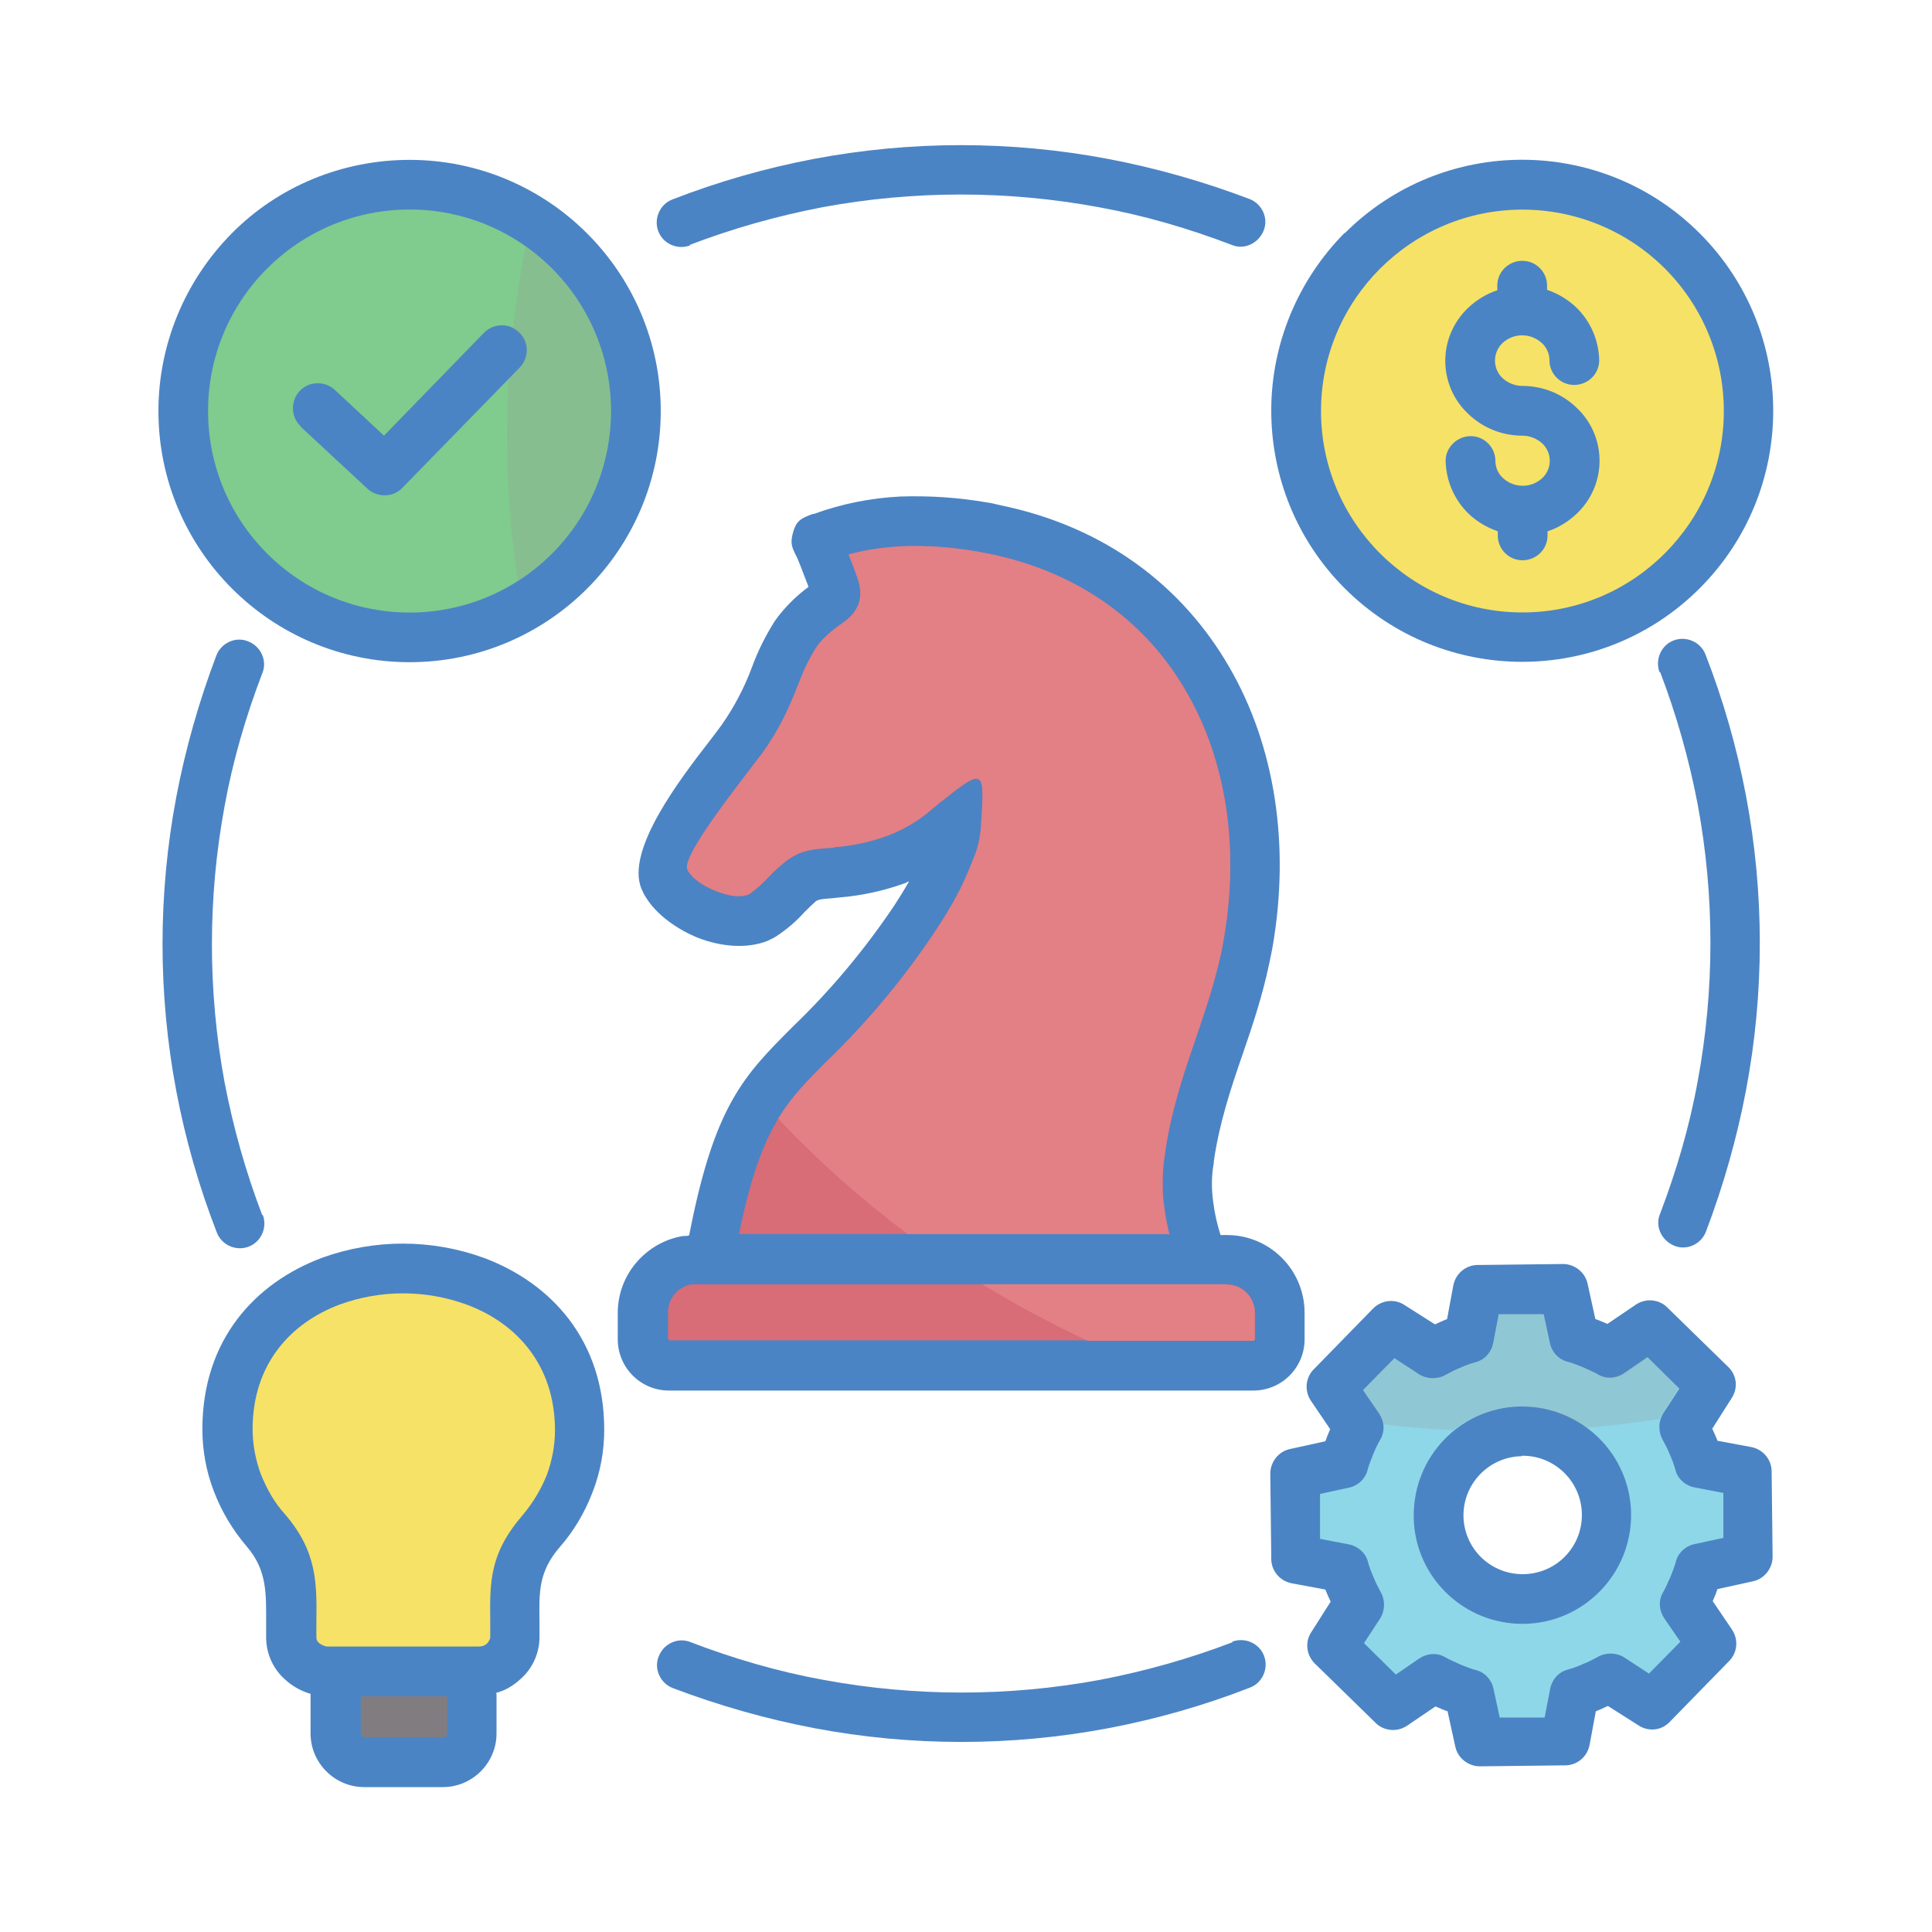 <?xml version="1.0" encoding="UTF-8"?>
<svg xmlns="http://www.w3.org/2000/svg" viewBox="0 0 40 40">
  <defs>
    <style>
      .cls-1 {
        fill: #8ed7e8;
      }

      .cls-1, .cls-2, .cls-3, .cls-4, .cls-5, .cls-6, .cls-7, .cls-8, .cls-9 {
        stroke-width: 0px;
      }

      .cls-1, .cls-2, .cls-3, .cls-4, .cls-5, .cls-6, .cls-7, .cls-9 {
        fill-rule: evenodd;
      }

      .cls-10 {
        isolation: isolate;
      }

      .cls-2 {
        fill: #999;
        mix-blend-mode: multiply;
        opacity: .25;
      }

      .cls-3 {
        fill: #80cb8e;
      }

      .cls-4 {
        fill: #817c7f;
      }

      .cls-5 {
        fill: #e28086;
      }

      .cls-6 {
        fill: #d86c77;
      }

      .cls-7 {
        fill: #4b84c4;
      }

      .cls-8 {
        fill: #fff;
      }

      .cls-9 {
        fill: #f6e266;
      }
    </style>
  </defs>
  <g class="cls-10">
    <g id="Layer_1" data-name="Layer 1">
      <rect class="cls-8" width="40" height="40"/>
      <g>
        <path class="cls-7" d="M5.44,25.15c.1.26-.03.56-.29.66-.26.1-.56-.03-.66-.29h0c-.37-.95-.65-1.93-.84-2.93-.38-2.01-.38-4.08,0-6.09.19-1,.47-1.98.83-2.93.1-.26.4-.4.66-.29.26.1.4.4.29.66h0c-.34.89-.61,1.81-.78,2.75-.35,1.89-.35,3.83,0,5.72.18.94.44,1.86.78,2.75Z"/>
        <path class="cls-7" d="M14.29,5.08c-.26.1-.56-.03-.66-.29-.1-.26.03-.56.29-.66h0c.95-.37,1.93-.65,2.93-.84,2.01-.38,4.08-.38,6.09,0,1,.19,1.98.47,2.93.83.26.1.4.4.29.66s-.4.4-.66.29c-.89-.34-1.81-.61-2.75-.78-1.89-.35-3.83-.35-5.72,0-.94.18-1.86.44-2.75.78h0Z"/>
        <path class="cls-7" d="M34.36,13.92c-.1-.26.03-.56.29-.66.26-.1.56.03.66.29.37.95.65,1.93.84,2.93.38,2.01.38,4.08,0,6.09-.19,1-.47,1.98-.83,2.93-.1.26-.4.4-.66.29s-.4-.4-.29-.66h0c.34-.89.61-1.81.78-2.75.35-1.89.35-3.83,0-5.72-.18-.94-.44-1.86-.78-2.75h0Z"/>
        <path class="cls-7" d="M25.51,33.99c.26-.1.56.03.66.29s-.03.56-.29.66h0c-.95.37-1.93.65-2.93.84-2.01.38-4.08.38-6.09,0-1-.19-1.98-.47-2.93-.83-.26-.1-.4-.4-.29-.66.1-.26.4-.4.66-.29h0c.89.34,1.81.61,2.75.78,1.89.35,3.83.35,5.72,0,.94-.18,1.86-.44,2.75-.78h0Z"/>
        <path class="cls-7" d="M14.27,25.57c.52-2.69,1.13-3.3,2.15-4.32.79-.76,1.49-1.6,2.1-2.51.11-.17.21-.33.3-.49-.02,0-.05.02-.07.03-.44.16-.89.26-1.36.3-.12.01-.16.02-.2.02-.15.01-.24.02-.3.06-.08.07-.16.15-.24.23-.17.19-.36.35-.57.49h0c-.06.04-.13.07-.19.1-.43.17-.96.12-1.43-.06-.45-.18-.87-.49-1.08-.83-.04-.06-.07-.12-.1-.19-.33-.8.8-2.27,1.42-3.07.09-.12.17-.22.24-.32.26-.37.47-.77.63-1.2.12-.33.28-.65.47-.95.19-.27.43-.51.7-.71-.08-.2-.17-.45-.23-.59l-.03-.06c-.08-.16-.12-.25-.07-.44h0c.07-.29.18-.33.42-.42h0s.02,0,.02,0c.58-.21,1.18-.33,1.79-.36.6-.02,1.2.02,1.78.12.08.01.17.03.29.06,2.19.45,3.78,1.69,4.74,3.35.95,1.64,1.26,3.68.9,5.78-.02.1-.04.22-.07.35-.14.67-.34,1.27-.55,1.88-.25.72-.49,1.45-.6,2.23v.03c-.05.27-.05.54-.01.82.03.23.08.45.15.67h.13c.89,0,1.61.72,1.61,1.61v.55c0,.59-.48,1.06-1.06,1.06h-12.1c-.59,0-1.06-.48-1.06-1.06v-.55c0-.79.58-1.46,1.35-1.59h.02s0,0,0,0c.03,0,.07,0,.1-.01h0Z"/>
        <path class="cls-7" d="M27.84,4.83c2.03-2.03,5.32-2.03,7.35,0,2.03,2.03,2.03,5.32,0,7.35-2.03,2.03-5.32,2.03-7.35,0-.98-.98-1.52-2.3-1.52-3.68,0-1.38.55-2.7,1.52-3.68Z"/>
        <path class="cls-7" d="M8.48,3.31c2.87,0,5.2,2.33,5.2,5.2,0,2.87-2.33,5.2-5.2,5.2-2.87,0-5.2-2.33-5.2-5.2,0-1.38.55-2.7,1.52-3.68.97-.98,2.3-1.52,3.68-1.52Z"/>
        <path class="cls-7" d="M33.03,27.31s.09.03.13.05c.04.02.08.03.12.05l.59-.4c.21-.14.49-.11.66.07l1.25,1.22c.18.17.21.44.07.65l-.4.63s.04.09.06.13c.02.04.03.08.05.12l.7.13c.25.05.43.27.42.53l.02,1.74c0,.24-.17.46-.41.51h0s-.73.16-.73.16c-.02.04-.03.09-.05.13-.02.04-.03.08-.05.12l.4.59c.14.21.11.49-.07.66l-1.22,1.25c-.17.18-.44.21-.65.07l-.63-.4s-.09.04-.13.06c-.04.02-.08.03-.12.05l-.13.7c-.05.25-.27.43-.53.42l-1.74.02c-.24,0-.46-.17-.51-.41h0l-.16-.73s-.09-.03-.13-.05c-.04-.02-.08-.03-.12-.05l-.59.4c-.21.14-.49.11-.66-.07l-1.25-1.22c-.17-.17-.21-.44-.07-.65l.4-.63s-.04-.09-.06-.13c-.02-.04-.03-.08-.05-.12l-.7-.13c-.25-.05-.43-.27-.42-.53l-.02-1.74c0-.24.17-.46.41-.51h0s.73-.16.73-.16c.02-.04.03-.09.05-.13.02-.04.03-.08.05-.12l-.4-.59c-.14-.21-.11-.49.07-.66l1.22-1.25c.17-.17.44-.21.65-.07l.63.4s.09-.04.13-.06c.04-.02.08-.03.12-.05l.13-.7c.05-.25.27-.43.53-.42l1.74-.02c.24,0,.46.17.51.41h0l.16.73h0ZM31.5,30.15s-.02,0-.03,0c-.66.03-1.18.58-1.17,1.24h0s0,0,0,0c0,.01,0,.02,0,.03.03.68.6,1.2,1.28,1.17s1.2-.6,1.17-1.28c-.03-.66-.58-1.18-1.24-1.17h0,0Z"/>
        <path class="cls-7" d="M10.28,35.07v.82c0,.61-.5,1.11-1.11,1.11h-1.63c-.61,0-1.11-.5-1.11-1.11v-.82c-.2-.06-.38-.16-.53-.3-.25-.22-.39-.54-.39-.87,0-.03,0-.14,0-.31,0-.6.02-1.08-.4-1.57-.29-.34-.52-.72-.68-1.14-.16-.41-.24-.85-.24-1.29,0-1.85,1.09-3.03,2.48-3.55,1.08-.39,2.26-.39,3.34,0,1.4.52,2.5,1.71,2.5,3.56,0,.44-.08.88-.24,1.29-.16.42-.39.81-.68,1.14-.44.51-.43.93-.42,1.54,0,.17,0,.3,0,.32,0,.33-.14.65-.39.87-.15.14-.32.24-.51.29h0Z"/>
      </g>
      <path class="cls-6" d="M24.21,25.56c-.04-.18-.08-.35-.1-.53-.06-.38-.05-.77.01-1.15.12-.87.38-1.63.64-2.39.2-.58.39-1.16.52-1.75.02-.09.04-.2.06-.32.32-1.87.05-3.67-.78-5.1-.81-1.41-2.18-2.46-4.06-2.85-.07-.01-.15-.03-.26-.05-.52-.09-1.04-.13-1.56-.11-.37.02-.75.07-1.11.17.07.17.14.36.18.48h0s0,0,0,0q.21.57-.28.92c-.14.1-.43.3-.58.54-.15.24-.27.5-.37.77-.17.42-.35.87-.75,1.42-.05.07-.15.19-.26.34-.49.64-1.38,1.8-1.28,2.05,0,.01.01.02.02.04.1.16.32.31.58.41.25.1.5.14.66.07.01,0,.03-.01.04-.02h0c.14-.1.27-.22.39-.35.11-.12.23-.22.35-.32.3-.22.5-.24.83-.27.08,0,.16-.01.18-.02.38-.03.75-.11,1.1-.24.34-.13.66-.32.93-.56l.1-.08s.06-.06.1-.08c.88-.71.88-.64.8.52v.02c-.02.24-.07.47-.17.69-.1.26-.21.51-.34.75-.14.26-.29.5-.45.74-.64.96-1.39,1.86-2.22,2.66-.86.86-1.38,1.38-1.83,3.59h8.89Z"/>
      <path class="cls-5" d="M24.21,25.56c-.04-.18-.08-.35-.1-.53-.06-.38-.05-.77.01-1.15.12-.87.38-1.63.64-2.39.2-.58.39-1.16.52-1.75.02-.09.04-.2.06-.32.32-1.87.05-3.67-.78-5.1-.81-1.41-2.18-2.46-4.06-2.85-.07-.01-.15-.03-.26-.05-.52-.09-1.04-.13-1.56-.11-.37.02-.75.07-1.11.17.07.17.14.36.18.48h0s0,0,0,0q.21.57-.28.92c-.14.1-.43.3-.58.54-.15.24-.27.5-.37.77-.17.42-.35.87-.75,1.42-.05.07-.15.19-.26.34-.49.64-1.38,1.8-1.28,2.05,0,.01.01.02.02.04.1.16.32.31.58.41.25.1.5.14.66.07.01,0,.03-.01.04-.02h0c.14-.1.27-.22.39-.35.11-.12.23-.22.35-.32.3-.22.5-.24.83-.27.08,0,.16-.01.18-.02.38-.03.75-.11,1.1-.24.34-.13.66-.32.93-.56l.1-.08s.06-.06.1-.08c.88-.71.88-.64.8.52v.02c-.02.24-.07.47-.17.69-.1.26-.21.51-.34.75-.14.26-.29.5-.45.74-.64.96-1.39,1.86-2.22,2.66-.4.4-.73.73-1.02,1.2.82.87,1.72,1.67,2.68,2.39h5.39Z"/>
      <path class="cls-6" d="M25.4,26.59h-11s-.04,0-.04,0c-.01,0-.03,0-.04,0h0s0,0,0,0c-.28.05-.49.29-.49.58v.55s.02.03.03.03h12.09s.03-.02.03-.03v-.55c0-.32-.26-.58-.58-.58h0Z"/>
      <path class="cls-5" d="M25.4,26.59h-5.06c.7.43,1.43.82,2.18,1.17h3.43s.03-.02.03-.03v-.55c0-.32-.26-.58-.58-.58h0Z"/>
      <path class="cls-9" d="M31.52,4.34c-2.3,0-4.17,1.87-4.17,4.17,0,2.3,1.87,4.17,4.17,4.17,2.3,0,4.17-1.87,4.17-4.17,0-1.11-.44-2.17-1.22-2.95-.78-.78-1.84-1.22-2.95-1.22ZM31,5.91c0-.28.23-.51.52-.51.28,0,.51.23.51.51v.09c.23.08.43.2.6.36.3.29.47.68.48,1.1,0,.28-.23.51-.52.51-.28,0-.51-.23-.51-.51,0-.14-.06-.27-.16-.36-.23-.21-.58-.21-.81,0-.2.19-.21.5-.03.7,0,0,.02.02.03.03.11.1.26.16.41.16.42,0,.82.16,1.12.45.61.57.64,1.53.06,2.14-.02.02-.04.04-.06.06-.17.16-.38.29-.6.36v.09c0,.28-.23.51-.52.51-.28,0-.51-.23-.51-.51v-.09c-.23-.08-.43-.2-.6-.36-.3-.29-.47-.68-.48-1.1,0-.28.24-.51.52-.51.28,0,.51.23.51.51,0,.14.06.27.16.36.23.21.58.21.81,0,.2-.19.21-.5.02-.7,0,0-.02-.02-.02-.02-.11-.1-.26-.16-.41-.16-.42,0-.82-.16-1.12-.45-.61-.57-.64-1.53-.06-2.14.02-.02.04-.04.06-.06.17-.16.38-.29.6-.36v-.09Z"/>
      <path class="cls-3" d="M11.43,5.56c-1.63-1.63-4.27-1.63-5.9,0-1.63,1.63-1.63,4.27,0,5.9,1.63,1.63,4.27,1.63,5.9,0,.78-.78,1.22-1.84,1.22-2.95,0-1.11-.44-2.17-1.22-2.95ZM6.23,8.83c-.21-.19-.22-.52-.03-.73.19-.21.52-.22.73-.03l1.02.95,2.07-2.13c.2-.2.52-.21.73-.01s.21.52.01.73l-2.42,2.48c-.19.21-.52.22-.73.03h0s-1.39-1.29-1.39-1.29Z"/>
      <path class="cls-2" d="M11.43,5.56c-.17-.17-.35-.32-.55-.46-.11.56-.19,1.13-.26,1.71.25.13.35.44.22.69-.02.04-.05.09-.09.12l-.22.22c-.02.39-.03.78-.03,1.18,0,1,.07,2.01.22,3,1.94-1.24,2.51-3.82,1.27-5.76-.16-.26-.35-.49-.57-.71Z"/>
      <path class="cls-1" d="M32.78,28.31c-.1-.04-.2-.08-.3-.11-.2-.04-.35-.2-.39-.39l-.13-.6h-.93s-.11.57-.11.57c-.03.2-.17.37-.36.42-.11.03-.22.07-.33.12-.1.04-.2.09-.29.14-.17.1-.38.1-.55,0l-.52-.34-.65.66.33.48c.11.16.13.37.03.54-.06.1-.11.21-.15.31-.04.1-.08.2-.11.3-.04.2-.2.35-.39.39l-.6.13v.93s.57.11.57.11c.2.03.37.17.42.36.03.11.07.22.12.33.04.1.09.2.14.29.1.17.1.38,0,.55l-.34.52.66.65.48-.33c.16-.11.37-.13.54-.03.1.06.21.1.31.15.1.04.2.08.3.11.2.04.35.2.39.39l.13.6h.93s.11-.57.11-.57c.03-.2.17-.37.36-.42.11-.03.22-.07.33-.12.1-.04.2-.09.29-.14.17-.1.38-.1.55,0l.52.34.65-.66-.33-.48c-.11-.16-.13-.37-.03-.54.06-.1.1-.21.15-.31.04-.1.08-.2.11-.3.04-.2.2-.35.39-.39l.6-.13v-.93s-.57-.11-.57-.11c-.2-.03-.37-.17-.42-.36-.03-.11-.07-.22-.12-.33-.04-.1-.09-.2-.14-.29-.1-.17-.1-.38,0-.55l.34-.52-.66-.65-.48.33c-.16.11-.37.13-.54.03-.1-.06-.21-.1-.31-.15h0ZM31.5,29.12h0c1.24-.01,2.26.99,2.27,2.23.01,1.24-.99,2.26-2.23,2.27-1.22.01-2.23-.95-2.27-2.17,0-.02,0-.04,0-.06h0c-.01-1.22.95-2.23,2.17-2.27.02,0,.04,0,.06,0h0Z"/>
      <path class="cls-2" d="M32.78,28.31c-.1-.04-.2-.08-.3-.11-.2-.04-.35-.2-.39-.39l-.13-.6h-.93s-.11.57-.11.57c-.03.2-.17.37-.36.42-.11.03-.22.07-.33.12-.1.04-.2.09-.29.14-.17.1-.38.1-.55,0l-.52-.34-.65.66.33.48c.05.07.08.15.09.23.48.06.96.1,1.45.12.38-.3.84-.47,1.32-.49.02,0,.04,0,.06,0h0c.49,0,.97.15,1.36.44.51-.04,1.02-.1,1.53-.18.01-.04.03-.08.06-.12l.34-.52-.66-.65-.48.33c-.16.11-.37.13-.54.03-.1-.05-.21-.1-.31-.15h0Z"/>
      <path class="cls-4" d="M7.47,35.12v.77s.03.08.08.08h1.63s.08-.03.08-.08v-.77h-1.78Z"/>
      <path class="cls-9" d="M10.09,34.02s.06-.07.06-.12c0-.24,0-.28,0-.31-.01-.83-.02-1.42.67-2.22.21-.25.38-.53.5-.83.11-.3.17-.61.17-.93,0-1.35-.8-2.22-1.83-2.6-.85-.31-1.78-.31-2.63,0-1.01.38-1.8,1.23-1.8,2.58,0,.32.06.63.17.93.12.3.28.59.5.83.67.78.66,1.43.65,2.25,0,.03,0,.06,0,.3,0,.05.02.09.06.12.05.04.12.07.18.07h3.12c.07,0,.13-.02.18-.07h0Z"/>
    </g>
  </g>
</svg>
